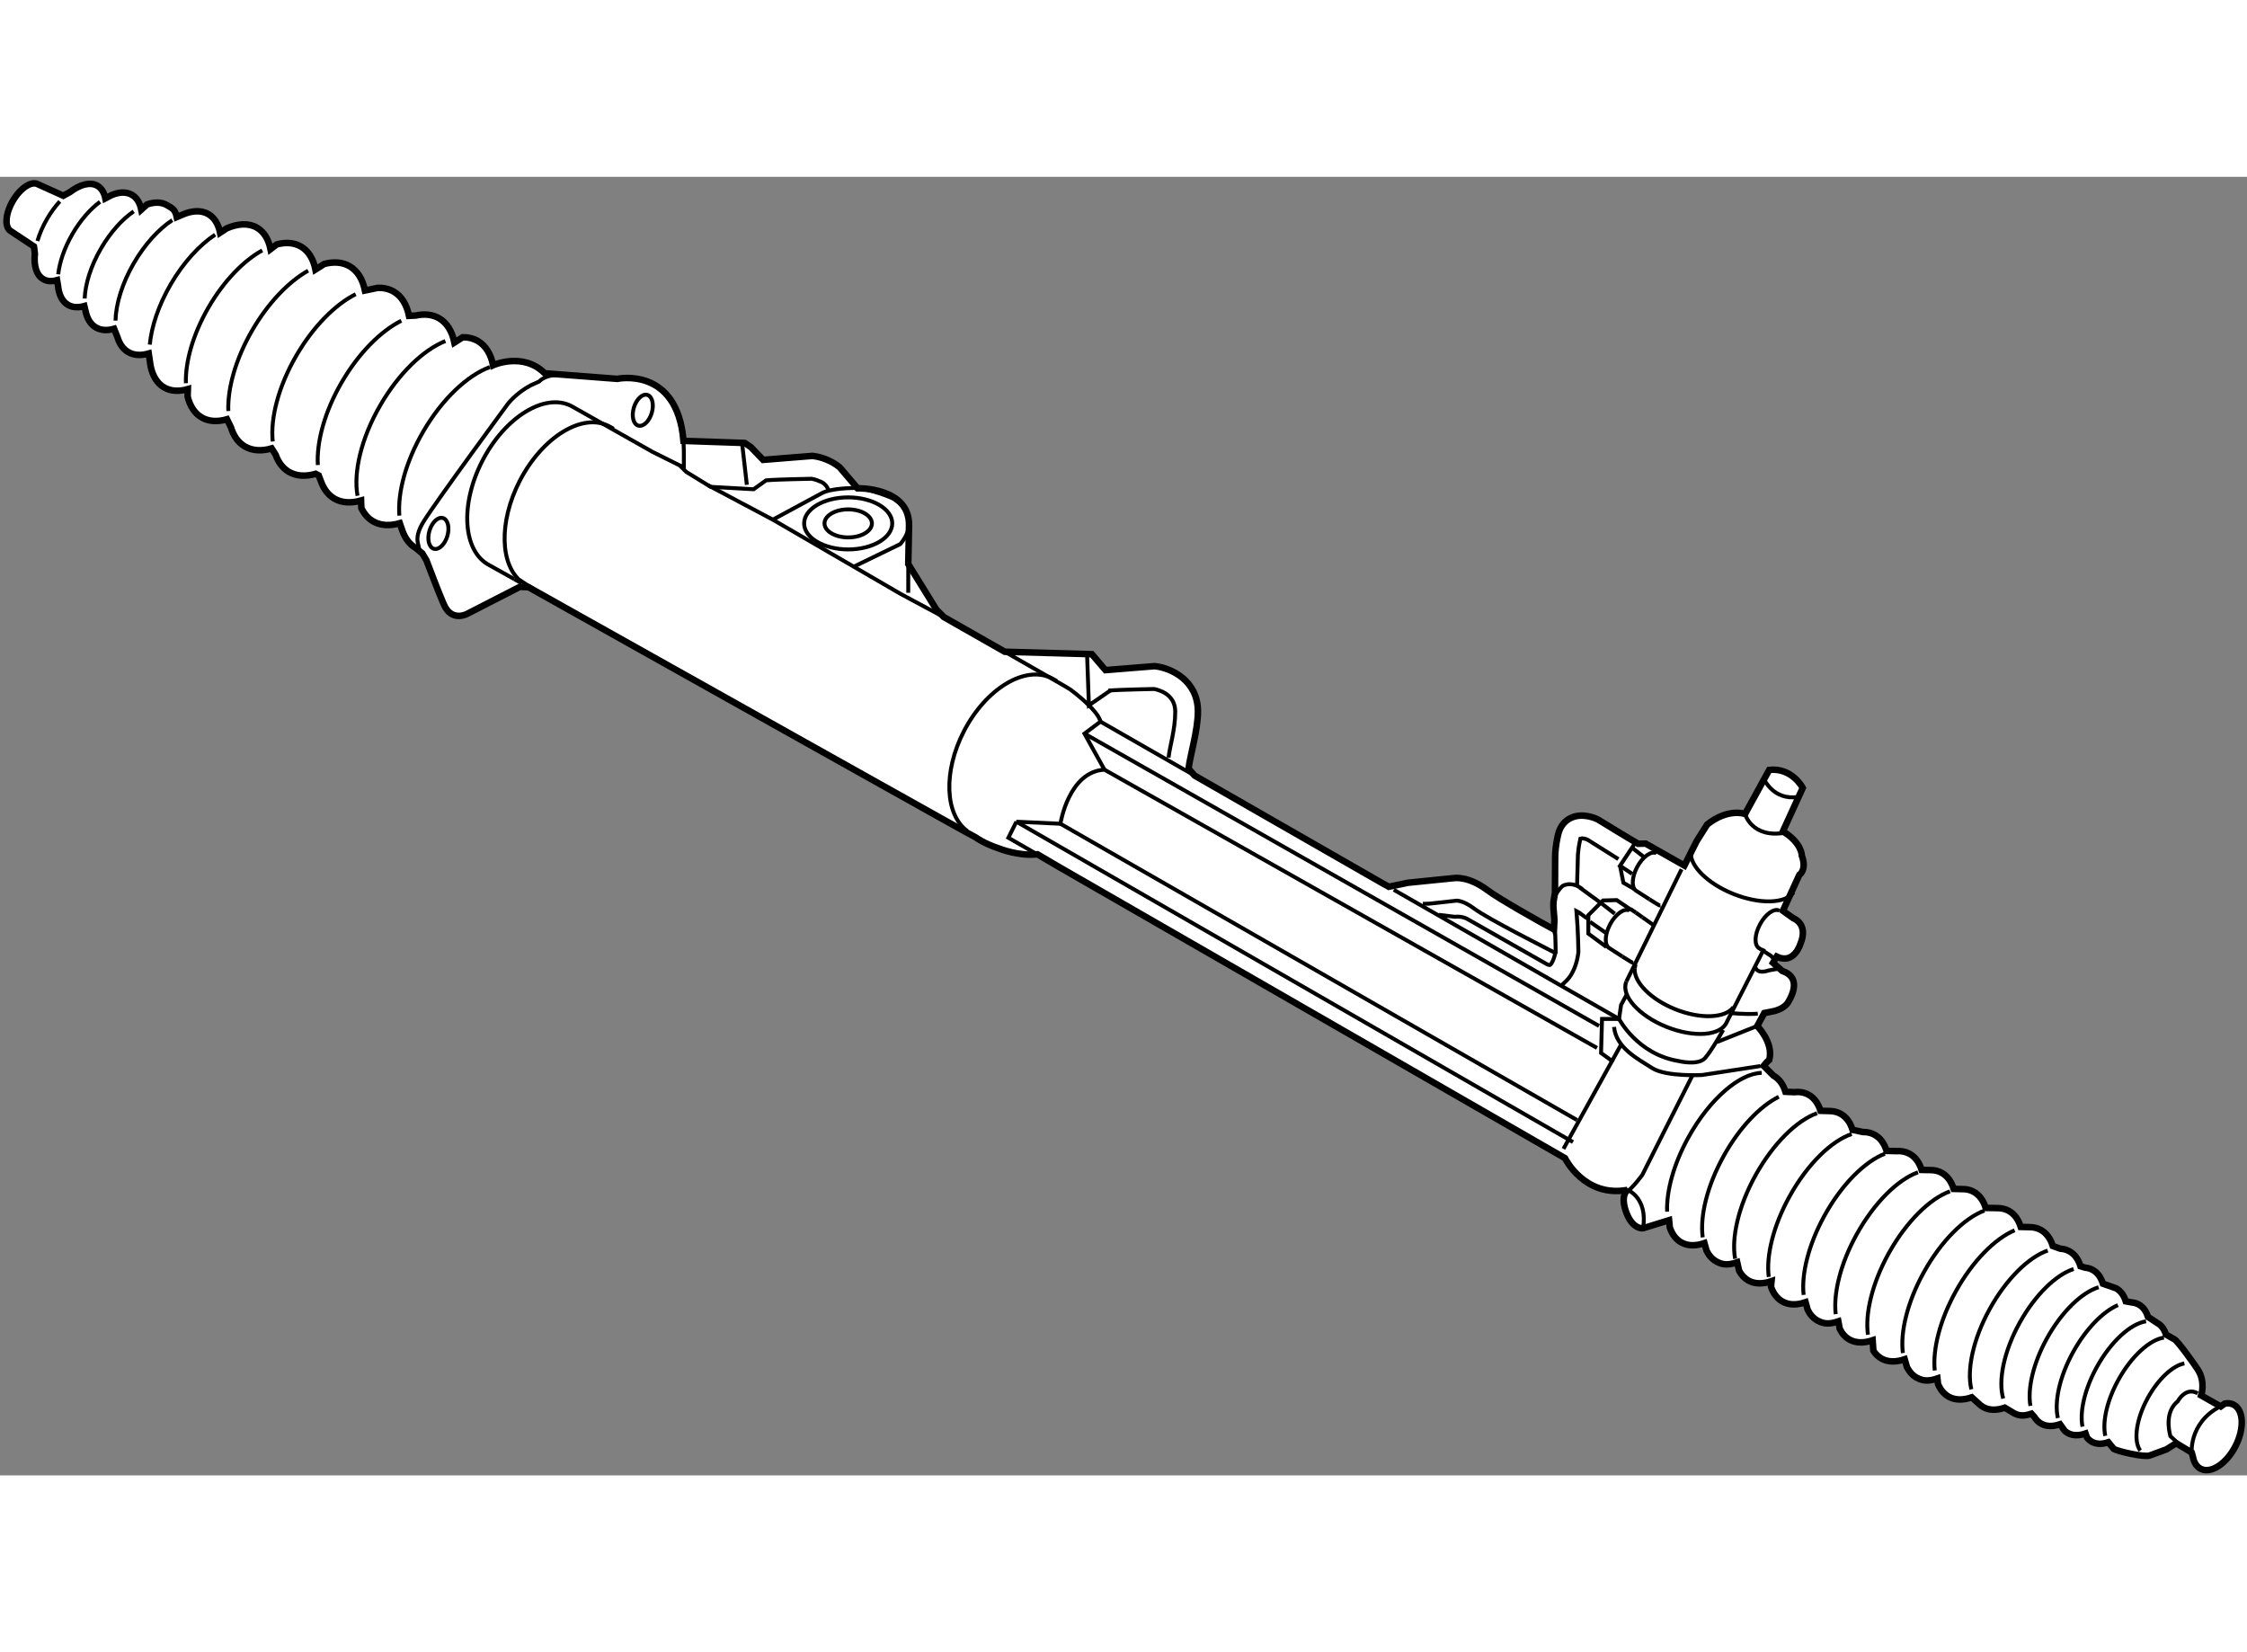 <?xml version="1.0" encoding="utf-8"?>
<!-- Generator: Adobe Illustrator 15.1.0, SVG Export Plug-In . SVG Version: 6.00 Build 0)  -->
<!DOCTYPE svg PUBLIC "-//W3C//DTD SVG 1.1//EN" "http://www.w3.org/Graphics/SVG/1.1/DTD/svg11.dtd">
<svg version="1.1" xmlns="http://www.w3.org/2000/svg" xmlns:xlink="http://www.w3.org/1999/xlink" x="0px" y="0px" width="244.8px"
	 height="180px" viewBox="59.665 40.425 171.823 99.298" enable-background="new 0 0 244.8 180" xml:space="preserve">
	
<rect x="59.665" y="40.425" width="171.823" height="99.298" fill="#808080" stroke="none"/>
	
<g><path fill="#FFFFFF" stroke="#000000" stroke-width="0.5" d="M185.509,91.414l-0.584,0.009c-0.638-0.362-3.027-1.832-3.058-1.848
				c-0.191-0.098-1.19-0.55-2.083-0.125c-0.355,0.168-0.814,0.533-0.988,1.325c-0.167,0.75-0.213,1.313-0.213,1.707l-0.012,2.691
				l-0.109,0.66c-0.009,0.104-0.014,0.205-0.014,0.298c0,0.177,0.017,0.325,0.024,0.422c0.021,0.236,0.04,0.469,0.056,0.694
				l-0.036,0.731c-1.024-0.551-4.195-2.338-5.065-2.991c-1.463-1.095-2.49-0.961-2.682-0.923l0.078-0.012l-3.496,0.355l-1.464,0.306
				l-0.568-0.316l-14.286-8.19l-0.457-0.525c0.092-0.9,0.715-2.927,0.715-4.366c0-2.42-2.1-3.324-3.211-3.46l-0.09-0.012
				l-0.089,0.006l-3.68,0.297l-1.039-1.218l-6.658-0.186c-1.366-0.779-2.949-1.68-4.666-2.656l-0.571-0.577l-2.145-3.471l0.058-2.947
				c0.058-2.948-3.936-2.851-3.936-2.851l-1.366-1.605c-0.659-0.536-1.451-0.79-1.998-0.858l-0.09-0.011l-0.092,0.007l-3.676,0.295
				l-0.93-0.97l-0.473-0.321l-4.685-0.16c-0.478-5.737-5.069-4.743-5.069-4.743l-5.543-0.428c-1.653-1.652-3.947-0.613-3.947-0.613
				c-0.171-0.849-0.562-1.502-1.173-1.857c-0.341-0.198-0.727-0.29-1.144-0.285l-0.642,0.406c-0.174-0.848-0.563-1.501-1.172-1.856
				c-0.51-0.295-1.123-0.354-1.789-0.208l-0.508,0.024c-0.175-0.849-0.563-1.501-1.174-1.855c-0.366-0.213-0.785-0.303-1.239-0.283
				l-0.957,0.199c-0.174-0.848-0.561-1.501-1.174-1.856c-0.548-0.318-1.213-0.362-1.937-0.175l-0.674,0.427
				c-0.163-0.804-0.533-1.422-1.112-1.758c-0.522-0.303-1.159-0.344-1.851-0.161l-0.473,0.363c-0.153-0.753-0.499-1.331-1.04-1.645
				c-0.631-0.366-1.441-0.323-2.311,0.053l-0.506,0.332c-0.131-0.649-0.431-1.149-0.898-1.419c-0.494-0.288-1.115-0.284-1.786-0.039
				l-0.628,0.263c-0.118-0.575-0.336-0.671-0.75-0.912c-0.423-0.245-0.95-0.25-1.519-0.056l-0.445,0.4
				c-0.105-0.519-0.342-0.917-0.717-1.132c-0.426-0.248-0.969-0.225-1.552,0.019l-0.477,0.25c-0.091-0.438-0.292-0.778-0.607-0.961
				c-0.548-0.319-1.327-0.106-2.108,0.485l-0.501,0.273l-1.931-0.871c-0.492-0.286-1.358,0.282-1.933,1.273
				c-0.576,0.989-0.64,2.024-0.146,2.309l1.763,1.168l0.073,0.55c-0.095,0.915,0.114,1.645,0.639,1.95
				c0.297,0.174,0.661,0.191,1.058,0.077l0.073,0.429c0.063,0.678,0.315,1.202,0.766,1.464c0.349,0.202,0.779,0.222,1.247,0.088
				l0.121,0.511c0.129,0.512,0.384,0.906,0.767,1.128c0.389,0.228,0.868,0.25,1.385,0.1l0.253,0.621
				c0.153,0.523,0.43,0.927,0.833,1.16c0.439,0.255,0.979,0.281,1.563,0.111l0.144,0.963c0.155,0.745,0.499,1.318,1.037,1.631
				c0.509,0.293,1.133,0.325,1.812,0.128l-0.019,0.564c0.178,0.727,0.535,1.287,1.076,1.602c0.544,0.317,1.214,0.348,1.937,0.139
				l0.292,0.594c0.201,0.67,0.56,1.186,1.08,1.488c0.574,0.333,1.278,0.368,2.042,0.146l0.302,0.477
				c0.209,0.588,0.549,1.043,1.023,1.319c0.576,0.333,1.28,0.365,2.042,0.146l0.23,0.123l0.174,0.454
				c0.209,0.587,0.55,1.043,1.025,1.319c0.573,0.333,1.278,0.365,2.041,0.146l0.02,0.574c0.211,0.442,0.51,0.791,0.9,1.017
				c0.573,0.331,1.279,0.365,2.042,0.146l0.198,0.575c0.209,0.588,0.55,1.044,1.025,1.32l0.498,0.412l0.314,0.527
				c0.351,0.928,0.924,2.425,1.325,3.359c0.611,1.429,1.837,0.714,1.837,0.714l3.981-2.042l0.67,0.029
				c8.83,4.947,34.111,19.124,34.237,19.16c0,0,0.575,0.431,1.749,0.824c0,0,1.487,0.598,2.928,0.438l1.444,0.851l38.891,22.382
				c0,0,1.477,3.035,4.776,2.433c0,0-0.579,0.412-0.082,1.732c0.495,1.319,1.279,1.197,1.279,1.197l1.988-0.616l0.055,0.561
				c0.181,0.521,0.476,0.917,0.89,1.145c0.492,0.271,1.099,0.274,1.759,0.048l0.161,0.578c0.181,0.366,0.432,0.647,0.757,0.828
				c0.494,0.273,0.925,0.284,1.587,0.058l0.143,0.639c0.176,0.333,0.417,0.592,0.721,0.761c0.493,0.271,1.101,0.272,1.761,0.044
				l-0.042,0.426c0.181,0.516,0.474,0.908,0.884,1.135c0.493,0.273,1.101,0.276,1.761,0.048l0.159,0.573
				c0.179,0.369,0.433,0.653,0.759,0.835c0.496,0.271,0.925,0.282,1.587,0.058l0.109,0.574c0.18,0.363,0.431,0.644,0.754,0.823
				c0.495,0.271,1.101,0.272,1.761,0.048l0.055,0.795c0.168,0.262,0.378,0.469,0.635,0.61c0.493,0.271,1.1,0.273,1.761,0.048
				l0.174,0.602c0.179,0.354,0.427,0.629,0.744,0.805c0.495,0.272,0.926,0.284,1.585,0.06l0.045,0.424
				c0.183,0.438,0.456,0.77,0.821,0.974c0.494,0.271,1.099,0.272,1.76,0.045l0.507,0.459c0.11,0.115,0.236,0.213,0.376,0.291
				c0.462,0.254,1.027,0.254,1.644,0.043l0.678,0.407c0.423,0.234,0.795,0.242,1.36,0.052l0.229,0.256
				c0.136,0.22,0.311,0.394,0.523,0.511c0.4,0.223,0.896,0.225,1.432,0.039l0.35,0.493c0.073,0.07,0.156,0.13,0.246,0.181
				c0.38,0.211,0.85,0.211,1.355,0.036l0.105,0.298c0.106,0.14,0.233,0.253,0.382,0.335c0.352,0.194,0.784,0.194,1.254,0.034
				l0.424,0.516c0.324,0.181,2.307,0.648,2.738,0.499l1.278-0.468l0.753-0.473l1.186,0.712l0.09,0.323
				c0.077,0.428,0.278,0.759,0.595,0.921c0.775,0.396,1.967-0.376,2.662-1.734c0.693-1.354,0.627-2.772-0.15-3.173
				c-0.198-0.1-0.423-0.125-0.66-0.085l-0.316,0.225c0,0-0.688-0.374-1.499-0.841c0,0,0.356-1.035-0.262-1.988
				c-0.21-0.327-1.498-2.149-1.785-2.307l-0.646-0.365c-0.126-0.398-0.342-0.703-0.651-0.872l-0.725-0.477
				c-0.133-0.433-0.369-0.761-0.705-0.946c-0.158-0.088-0.332-0.14-0.52-0.156l-0.47-0.086c-0.145-0.456-0.391-0.805-0.744-0.997
				l-1.004-0.351c-0.152-0.485-0.411-0.853-0.784-1.056c-0.177-0.098-0.371-0.155-0.579-0.173l-0.351-0.105
				c-0.164-0.528-0.448-0.927-0.856-1.149c-0.212-0.117-0.443-0.182-0.693-0.195l-0.571-0.206c-0.179-0.565-0.481-0.989-0.916-1.229
				c-0.252-0.14-0.532-0.208-0.835-0.212l-0.699-0.016c-0.178-0.562-0.48-0.989-0.916-1.229c-0.27-0.148-0.573-0.217-0.902-0.212
				l-0.862-0.013c-0.176-0.562-0.481-0.989-0.914-1.229c-0.207-0.114-0.434-0.182-0.675-0.204l-0.859-0.021
				c-0.178-0.562-0.482-0.988-0.917-1.231c-0.269-0.148-0.57-0.216-0.896-0.209l-0.639-0.013c-0.177-0.562-0.479-0.989-0.916-1.229
				c-0.3-0.166-0.642-0.231-1.012-0.207l-0.75-0.019c-0.177-0.564-0.481-0.99-0.917-1.231c-0.267-0.147-0.566-0.216-0.891-0.211
				l-0.795-0.166c-0.177-0.563-0.481-0.988-0.917-1.229c-0.228-0.125-0.48-0.193-0.751-0.207l-0.782-0.021
				c-0.177-0.562-0.481-0.989-0.917-1.229c-0.328-0.182-0.705-0.242-1.115-0.196l-0.649-0.029c-0.175-0.562-0.479-0.989-0.913-1.229
				l-0.753-0.751l0.236-0.285l0.194-0.178c0.342-1.321-0.921-2.583-0.921-2.583l0.537-0.995l0.838-0.168
				c0.443-0.14,0.81-0.354,0.999-0.676c0.766-1.3,0.46-2.066-0.46-2.372l-0.713-0.621l0.286-0.475
				c1.322,0.626,1.802-0.949,1.802-0.949c0.665-1.566-0.525-1.987-0.525-1.987l-0.583-0.411l-0.22-0.163l1.255-2.739
				c0,0,0.596-0.378,0.191-1.477c0,0,0.024-0.958-1.446-1.858l1.518-3.321c0,0-0.807-1.565-2.562-1.376l-1.851,3.369
				c0,0-1.281-0.476-2.895,0.807l-0.808,1.279l-0.932,1.86L185.509,91.414z"></path><path fill="none" stroke="#000000" stroke-width="0.3" d="M182.168,96.015l-1.713-1.249l0.2,0.125
				c-0.365-0.307-0.956-0.532-1.501-0.242c0,0-0.321,0.255-0.638,0.859"></path><line fill="none" stroke="#000000" stroke-width="0.3" x1="183.47" y1="104.82" x2="166.244" y2="94.944"></line><path fill="none" stroke="#000000" stroke-width="0.3" d="M185.789,95.67c0.416,0.263,0.81,0.508,0.855,0.502"></path><path fill="none" stroke="#000000" stroke-width="0.3" d="M186.34,92.15c-0.4-0.212-1.067,0.263-1.49,1.06
				c-0.423,0.795-0.443,1.613-0.043,1.826c0.04,0.018,0.521,0.337,0.982,0.634"></path><path fill="none" stroke="#000000" stroke-width="0.3" d="M183.725,100.048c0.415,0.263,0.809,0.508,0.854,0.505"></path><path fill="none" stroke="#000000" stroke-width="0.3" d="M184.272,96.53c-0.398-0.213-1.066,0.26-1.489,1.059
				c-0.422,0.798-0.442,1.613-0.042,1.823c0.042,0.023,0.521,0.343,0.983,0.636"></path><line fill="none" stroke="#000000" stroke-width="0.3" x1="185.261" y1="97.047" x2="186.15" y2="97.674"></line><line fill="none" stroke="#000000" stroke-width="0.3" x1="184.76" y1="96.693" x2="185.261" y2="97.047"></line><line fill="none" stroke="#000000" stroke-width="0.3" x1="184.339" y1="96.411" x2="184.76" y2="96.693"></line><path fill="none" stroke="#000000" stroke-width="0.3" d="M184.026,101.964c-0.435,1.052,0.934,2.6,3.055,3.455
				c2.117,0.855,4.19,0.695,4.625-0.358c0.042-0.101,1.458-2.854,2.859-5.616"></path><polyline fill="none" stroke="#000000" stroke-width="0.3" points="179.219,114.753 182.935,108.033 182.094,107.424 
				182.168,104.82 183.47,104.82 183.624,103.749 184.082,102.905 		"></polyline><path fill="none" stroke="#000000" stroke-width="0.3" d="M189.061,109.182c-0.911,1.792-3.142,6.226-3.804,7.549
				c0,0-0.702,0.988-1.337,1.445"></path><line fill="none" stroke="#000000" stroke-width="0.3" x1="184.026" y1="101.964" x2="188.25" y2="93.375"></line><path fill="none" stroke="#000000" stroke-width="0.3" d="M188.959,92.092c-0.063,1.029,1.278,2.372,3.237,3.162
				c2.018,0.815,3.985,0.752,4.609-0.097"></path><path fill="none" stroke="#000000" stroke-width="0.3" d="M189.036,91.756c-0.043,0.108-0.07,0.22-0.077,0.336"></path><path fill="none" stroke="#000000" stroke-width="0.3" d="M184.669,100.973c-0.073,1.021,1.207,2.34,3.089,3.101
				c1.942,0.781,3.847,0.696,4.461-0.159"></path><path fill="none" stroke="#000000" stroke-width="0.3" d="M184.748,100.636c-0.045,0.108-0.07,0.22-0.079,0.337"></path><line fill="none" stroke="#000000" stroke-width="0.3" x1="185.437" y1="92.486" x2="184.466" y2="91.73"></line><polyline fill="none" stroke="#000000" stroke-width="0.3" points="182.51,99.322 181.122,98.296 181.122,96.885 182.244,95.761 
				183.292,95.732 184.388,96.479 		"></polyline><line fill="none" stroke="#000000" stroke-width="0.3" x1="182.526" y1="98.284" x2="181.25" y2="97.395"></line><line fill="none" stroke="#000000" stroke-width="0.3" x1="183.14" y1="96.773" x2="182.168" y2="96.015"></line><path fill="none" stroke="#000000" stroke-width="0.3" d="M191.968,104.361c0,0,1.028,0.129,2.11,0.058"></path><path fill="none" stroke="#000000" stroke-width="0.3" d="M193.882,100.815c0,0,0.061,0.629,1.039,0.293l0.813-0.149"></path><path fill="none" stroke="#000000" stroke-width="0.3" d="M194.275,108.422l-4.452,0.684c0,0-2.755,0.153-3.828-0.533
				c-1.07-0.69-2.754-1.534-2.908-3.142"></path><path fill="none" stroke="#000000" stroke-width="0.3" d="M183.47,104.82c0,0,1.38,2.68,4.518,3.213c0,0,1.531,0.385,2.067-0.229
				c0.535-0.612,1.377-2.143,1.377-2.143"></path><line fill="none" stroke="#000000" stroke-width="0.3" x1="182.935" y1="108.033" x2="183.615" y2="106.802"></line><line fill="none" stroke="#000000" stroke-width="0.3" x1="194.034" y1="105.356" x2="190.973" y2="106.579"></line><path fill="none" stroke="#000000" stroke-width="0.3" d="M183.419,92.597l-2.371-1.492c-0.139-0.064-0.433-0.122-0.518-0.087l0,0
				c0,0.009-0.021,0.055-0.04,0.134c-0.106,0.479-0.149,0.847-0.165,1.112l-0.069,2.451"></path><path fill="none" stroke="#000000" stroke-width="0.3" d="M181.098,97.164c-0.159-0.068-0.722-0.534-0.886-0.607
				c0.14,1.636,0.146,3.073,0.146,3.136v0.049l-0.006,0.051c-0.03,0.262-0.205,1.434-0.931,2.129l-0.313,0.297"></path><path fill="none" stroke="#000000" stroke-width="0.3" d="M169.691,96.859l1.226,0.15c0.611-0.074,1.009,0.2,1.009,0.2
				l5.989,3.403c0.159,0.088,0.247,0.094,0.26,0.091c0.14-0.049,0.375-0.576,0.446-1.083c0-0.102-0.003-0.549-0.027-1.178
				l-0.102-0.464"></path><path fill="none" stroke="#000000" stroke-width="0.3" d="M178.724,99.843c-0.91-0.481-5.282-2.673-6.339-3.466
				c-0.844-0.633-1.343-0.602-1.347-0.602c-0.01,0-1.072,0.119-2.107,0.233l-0.463,0.006"></path><path fill="none" stroke="#000000" stroke-width="0.3" d="M144.429,79.712c1.01-0.085,3.348-0.111,3.485-0.123
				c0.335,0.063,1.619,0.378,1.619,1.728c0,1.398-0.424,2.668-0.512,3.523"></path><path fill="none" stroke="#000000" stroke-width="0.3" d="M122.993,64.324c-0.205-0.512-0.659-0.62-0.659-0.62
				c-0.252-0.117-0.486-0.17-0.602-0.19c-0.135,0.01-2.475,0.036-3.485,0.12l-0.954,0.681l-3.284-0.183l-1.863-1.139l-0.509-0.502"></path><path fill="none" stroke="#000000" stroke-width="0.3" d="M180.256,112.552l-39.503-22.658c0,0,0.614-3.981,3.368-4.135
				l37.664,21.279"></path><polyline fill="none" stroke="#000000" stroke-width="0.3" points="137.385,89.737 136.773,90.964 138.65,92.044 139.41,92.469 		
				"></polyline><polyline fill="none" stroke="#000000" stroke-width="0.3" points="140.753,89.894 137.385,89.737 179.949,114.235 		"></polyline><polyline fill="none" stroke="#000000" stroke-width="0.3" points="144.121,85.759 142.592,83.002 143.817,82.084 148.429,84.728 
				151.501,86.49 		"></polyline><line fill="none" stroke="#000000" stroke-width="0.3" x1="142.592" y1="83.002" x2="181.941" y2="105.356"></line><path fill="none" stroke="#000000" stroke-width="0.3" d="M187.146,119.558c-0.061-1.556,0.492-3.629,1.623-5.675
				c1.627-2.95,3.934-4.914,5.611-4.94"></path><path fill="none" stroke="#000000" stroke-width="0.3" d="M189.869,121.522c-0.221-1.594,0.322-3.904,1.581-6.186
				c1.213-2.202,2.805-3.856,4.233-4.563"></path><path fill="none" stroke="#000000" stroke-width="0.3" d="M192.346,123.158c-0.292-1.597,0.244-3.998,1.551-6.368
				c1.355-2.45,3.177-4.222,4.717-4.763"></path><path fill="none" stroke="#000000" stroke-width="0.3" d="M194.917,124.546c-0.209-1.592,0.336-3.885,1.585-6.147
				c1.365-2.478,3.21-4.259,4.759-4.781"></path><path fill="none" stroke="#000000" stroke-width="0.3" d="M197.584,125.92c-0.178-1.588,0.37-3.84,1.597-6.065
				c1.325-2.401,3.1-4.15,4.618-4.73"></path><path fill="none" stroke="#000000" stroke-width="0.3" d="M200.038,127.394c-0.187-1.589,0.36-3.852,1.593-6.084
				c1.348-2.445,3.162-4.214,4.699-4.764"></path><path fill="none" stroke="#000000" stroke-width="0.3" d="M202.503,128.966c-0.229-1.594,0.314-3.913,1.575-6.203
				c1.351-2.443,3.164-4.212,4.701-4.763"></path><path fill="none" stroke="#000000" stroke-width="0.3" d="M205.175,130.368c-0.21-1.591,0.335-3.886,1.585-6.151
				c1.331-2.416,3.12-4.173,4.647-4.743"></path><path fill="none" stroke="#000000" stroke-width="0.3" d="M207.61,131.7c-0.166-1.586,0.38-3.821,1.6-6.03
				c1.293-2.343,3.015-4.064,4.51-4.686"></path><path fill="none" stroke="#000000" stroke-width="0.3" d="M210.41,133.142c-0.359-1.484,0.129-3.833,1.406-6.146
				c1.273-2.307,2.989-3.97,4.434-4.466"></path><path fill="none" stroke="#000000" stroke-width="0.3" d="M212.846,133.847c-0.399-1.353,0.038-3.587,1.253-5.788
				c1.188-2.147,2.792-3.688,4.13-4.116"></path><path fill="none" stroke="#000000" stroke-width="0.3" d="M214.927,134.407c-0.232-1.296,0.202-3.241,1.261-5.159
				c1.135-2.057,2.678-3.525,3.953-3.911"></path><path fill="none" stroke="#000000" stroke-width="0.3" d="M217.027,135.341c-0.287-1.228,0.118-3.153,1.166-5.051
				c0.981-1.78,2.285-3.095,3.426-3.589"></path><path fill="none" stroke="#000000" stroke-width="0.3" d="M226.699,131.162c-0.874,0.161-1.987,1.168-2.79,2.626
				c-0.906,1.64-1.119,3.307-0.584,4.038"></path><path fill="none" stroke="#000000" stroke-width="0.3" d="M220.652,136.701c-0.232-1.048,0.114-2.678,1.001-4.283
				c1.006-1.822,2.405-3.074,3.485-3.232"></path><path fill="none" stroke="#000000" stroke-width="0.3" d="M218.907,135.997c-0.221-1.136,0.159-2.86,1.098-4.563
				c1.084-1.966,2.596-3.317,3.765-3.494"></path><path fill="none" stroke="#000000" stroke-width="0.3" d="M227.718,133.452c-0.919-0.539-1.531,0.61-1.531,0.61
				c-0.922,0.748-0.717,2.06-0.559,2.662l0.812,0.75"></path><ellipse fill="none" stroke="#000000" stroke-width="0.3" cx="124.524" cy="66.927" rx="3.369" ry="1.99"></ellipse><ellipse fill="none" stroke="#000000" stroke-width="0.3" cx="124.525" cy="66.927" rx="1.813" ry="1.072"></ellipse><path fill="none" stroke="#000000" stroke-width="0.3" d="M98.993,71.19c-1.191-0.667-1.888-1.057-1.907-1.067
				c-2.028-1.046-2.267-4.617-0.537-7.979c1.733-3.359,4.783-5.238,6.813-4.189c0.059,0.03,2.116,1.192,5.247,2.963l0.946,0.536
				l2.402,1.196v-1.231l-0.027-0.801"></path><path fill="none" stroke="#000000" stroke-width="0.3" d="M99.554,71.505c-0.197-0.11-0.385-0.215-0.561-0.314"></path><path fill="none" stroke="#000000" stroke-width="0.3" d="M106.583,59.689c-0.225-0.128-0.351-0.196-0.363-0.202
				c-2.028-1.046-5.08,0.83-6.813,4.189c-1.626,3.156-1.512,6.498,0.187,7.761"></path><path fill="none" stroke="#000000" stroke-width="0.3" d="M140.47,78.979c-0.223-0.125-0.349-0.193-0.361-0.202
				c-2.029-1.047-5.049,0.767-6.741,4.05c-1.588,3.082-1.445,6.365,0.259,7.619"></path><path fill="none" stroke="#000000" stroke-width="0.3" d="M91.755,69.049l-0.151-0.705c-0.063-0.335,0.005-0.841,0.461-1.572
				c1.021-1.632,6.432-8.982,6.432-8.982s0.622-0.821,1.744-1.418l0.656-0.296c0,0,0.477-0.624,2.014-0.506"></path><path fill="none" stroke="#000000" stroke-width="0.3" d="M124.932,70.245l3.573-1.736c0,0,1.837-1.938-0.512-3.472
				c0,0-1.836-0.815-3.062-0.815c0,0-1.736,0-2.448,0.408l-3.778,2.042"></path><path fill="none" stroke="#000000" stroke-width="0.3" d="M92.504,67.488c-0.192,0.65-0.043,1.266,0.336,1.38
				c0.379,0.108,0.84-0.325,1.032-0.972c0.193-0.65,0.043-1.266-0.336-1.378C93.159,66.405,92.698,66.842,92.504,67.488z"></path><ellipse transform="matrix(-0.958 -0.285 0.285 -0.958 196.468 145.04)" fill="none" stroke="#000000" stroke-width="0.3" cx="108.806" cy="58.199" rx="0.714" ry="1.224"></ellipse><path fill="none" stroke="#000000" stroke-width="0.3" d="M97.125,54.972c-1.702,0.624-3.648,2.431-5.104,4.942
				c-1.335,2.3-1.956,4.665-1.817,6.419"></path><path fill="none" stroke="#000000" stroke-width="0.3" d="M93.723,52.982c-1.668,0.667-3.55,2.446-4.967,4.89
				c-1.474,2.538-2.077,5.152-1.752,6.941"></path><path fill="none" stroke="#000000" stroke-width="0.3" d="M90.354,51.431c-1.562,0.776-3.256,2.459-4.561,4.706
				c-1.311,2.26-1.932,4.582-1.823,6.326"></path><path fill="none" stroke="#000000" stroke-width="0.3" d="M86.864,49.399c-1.556,0.78-3.241,2.459-4.541,4.698
				c-1.373,2.364-1.989,4.797-1.803,6.566"></path><path fill="none" stroke="#000000" stroke-width="0.3" d="M83.228,47.601c-1.479,0.832-3.048,2.445-4.273,4.555
				c-1.275,2.197-1.897,4.452-1.831,6.178"></path><path fill="none" stroke="#000000" stroke-width="0.3" d="M79.718,46.051c-1.417,0.78-2.926,2.322-4.101,4.345
				c-1.198,2.063-1.788,4.179-1.737,5.81"></path><path fill="none" stroke="#000000" stroke-width="0.3" d="M76.116,44.849c-1.193,0.785-2.421,2.114-3.401,3.801
				c-0.927,1.597-1.465,3.227-1.596,4.605"></path><path fill="none" stroke="#000000" stroke-width="0.3" d="M72.837,43.74c-1.03,0.678-2.09,1.826-2.936,3.282
				c-0.897,1.544-1.371,3.127-1.404,4.398"></path><path fill="none" stroke="#000000" stroke-width="0.3" d="M69.886,43.068c-0.882,0.608-1.781,1.599-2.504,2.844
				c-0.776,1.337-1.197,2.706-1.242,3.819"></path><path fill="none" stroke="#000000" stroke-width="0.3" d="M67.312,42.337c-0.746,0.553-1.495,1.402-2.104,2.452
				c-0.62,1.068-0.988,2.159-1.092,3.091"></path><path fill="none" stroke="#000000" stroke-width="0.3" d="M64.235,42.306c-0.347,0.381-0.679,0.832-0.972,1.337
				c-0.33,0.567-0.576,1.141-0.734,1.686"></path><path fill="none" stroke="#000000" stroke-width="0.3" d="M143.817,82.084c-0.207-0.918-2.298-2.45-2.298-2.45
				c-0.04-0.041-1.534-0.9-3.909-2.256l-1.332-0.761"></path><line fill="none" stroke="#000000" stroke-width="0.3" x1="99.344" y1="71.225" x2="101.24" y2="72.45"></line><polyline fill="none" stroke="#000000" stroke-width="0.3" points="113.813,64.014 118.762,66.642 128.536,72.32 131.996,74.179 
						"></polyline><line fill="none" stroke="#000000" stroke-width="0.3" x1="129.118" y1="70.04" x2="129.118" y2="72.23"></line><line fill="none" stroke="#000000" stroke-width="0.3" x1="116.407" y1="60.771" x2="116.774" y2="63.976"></line><polyline fill="none" stroke="#000000" stroke-width="0.3" points="144.576,79.701 142.931,80.837 142.79,76.919 		"></polyline><path fill="none" stroke="#000000" stroke-width="0.3" d="M184.111,117.892c0,0,1.569,0.577,1.197,2.93"></path><path fill="none" stroke="#000000" stroke-width="0.3" d="M227.259,137.967c0,0-0.224-2.616,2.715-3.753"></path><path fill="none" stroke="#000000" stroke-width="0.3" d="M195.361,100.315l-0.252-0.304c-0.438-0.281-0.875-0.567-0.911-0.588
				c-0.401-0.211-0.383-1.028,0.042-1.824c0.423-0.798,1.091-1.271,1.488-1.061"></path><path fill="none" stroke="#000000" stroke-width="0.3" d="M194.56,86.478c0,0,0.708,1.673,2.637,1.359"></path><path fill="none" stroke="#000000" stroke-width="0.3" d="M193.101,89.137c0,0,0.499,1.891,3.073,1.443"></path><polyline fill="none" stroke="#000000" stroke-width="0.3" points="184.735,91.313 183.545,93.107 184.466,93.721 		"></polyline><polyline fill="none" stroke="#000000" stroke-width="0.3" points="183.545,93.107 183.801,94.404 184.656,94.896 		"></polyline></g>


</svg>